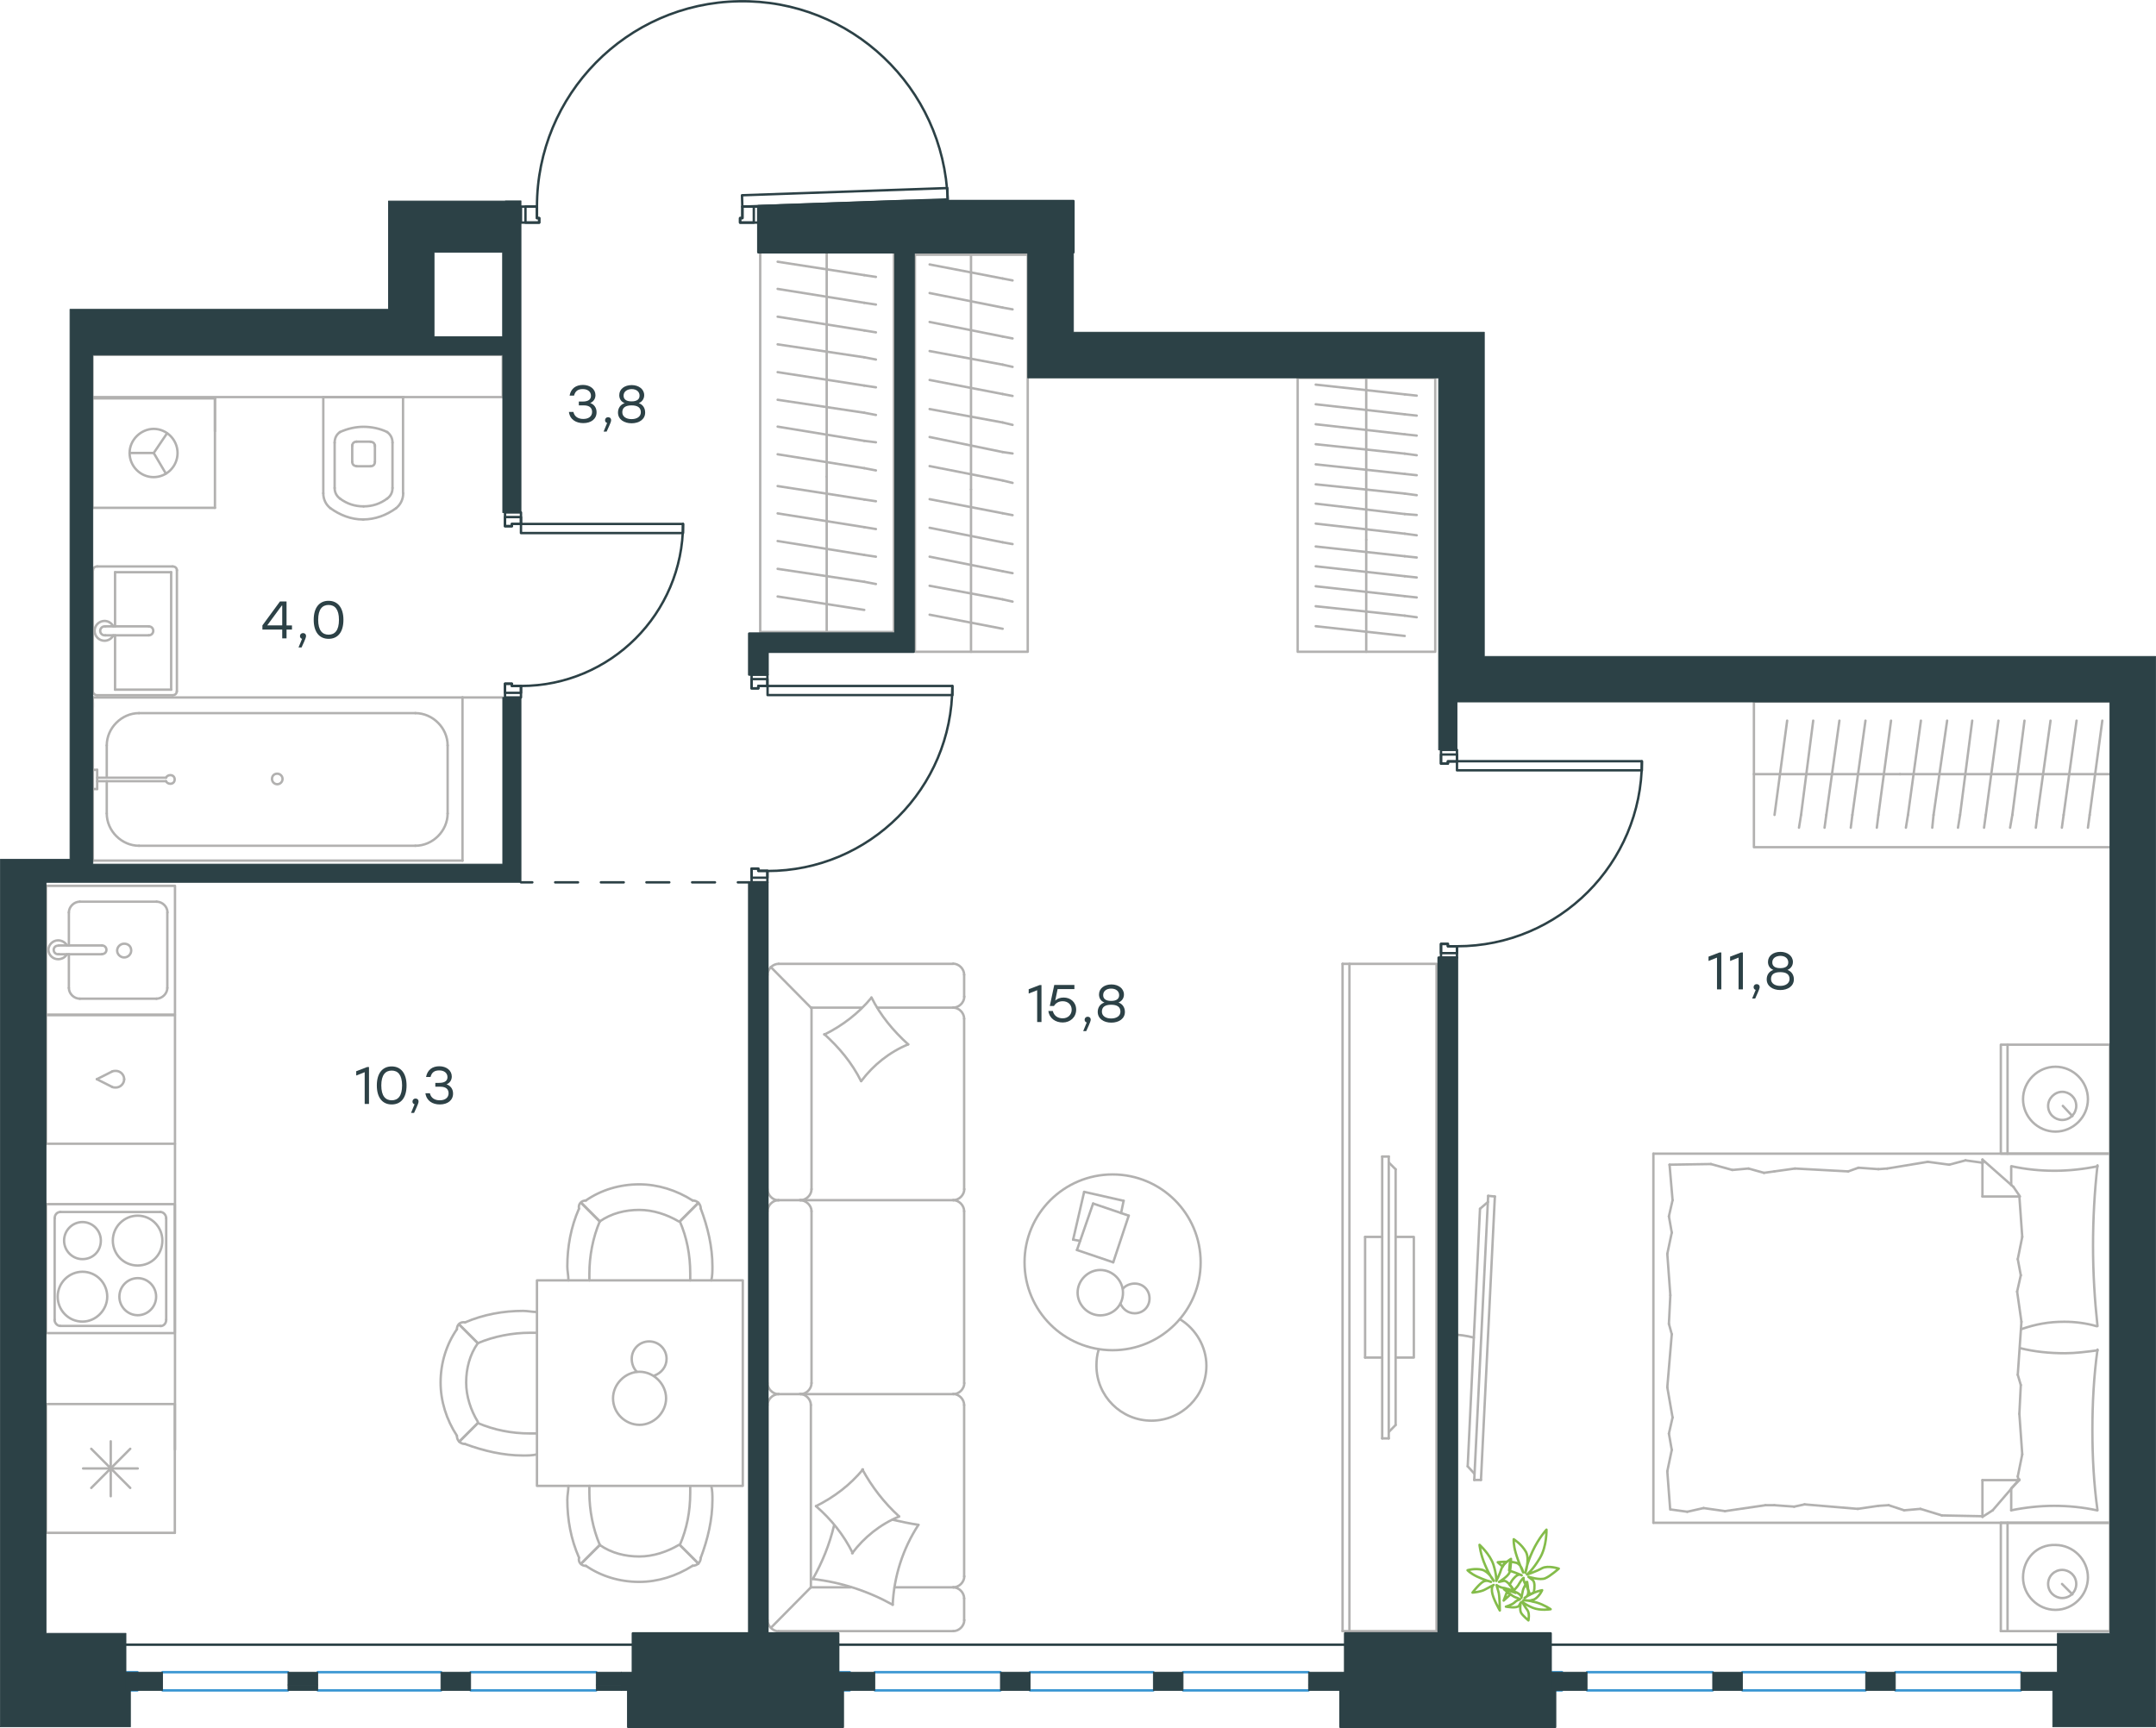 <?xml version="1.0" encoding="utf-8"?>
<!-- Generator: Adobe Illustrator 26.5.0, SVG Export Plug-In . SVG Version: 6.00 Build 0)  -->
<svg version="1.1" id="Слой_1" xmlns="http://www.w3.org/2000/svg" xmlns:xlink="http://www.w3.org/1999/xlink" x="0px" y="0px"
	 viewBox="0 0 1349.1 1081.5" style="enable-background:new 0 0 1349.1 1081.5;" xml:space="preserve">
<style type="text/css">
	.st0{fill:none;stroke:#B2B1B0;stroke-width:1.5;stroke-linecap:round;stroke-linejoin:round;stroke-miterlimit:22.926;}
	.st1{fill:none;stroke:#3996D2;stroke-width:1.5;stroke-linecap:round;stroke-linejoin:round;stroke-miterlimit:10;}
	.st2{fill:#2C4146;}
	
		.st3{fill-rule:evenodd;clip-rule:evenodd;fill:#2C4146;stroke:#2C4146;stroke-width:0.5;stroke-linecap:round;stroke-linejoin:round;stroke-miterlimit:10;}
	.st4{fill:none;stroke:#2C4146;stroke-width:1.5;stroke-linecap:round;stroke-linejoin:round;stroke-miterlimit:10;}
	.st5{fill:none;stroke:#2C4146;stroke-width:1.5;stroke-linecap:round;stroke-linejoin:round;stroke-miterlimit:22.926;}
	.st6{fill:none;stroke:#84BC4A;stroke-width:1.5;stroke-linecap:round;stroke-linejoin:round;stroke-miterlimit:22.926;}
	.st7{fill:#2D4146;}
</style>
<g>
	<g>
		<line class="st0" x1="1320.3" y1="953" x2="1320.3" y2="1020.8"/>
		<line class="st0" x1="1252" y1="1020.8" x2="1252" y2="953"/>
		<line class="st0" x1="1252" y1="953" x2="1320.3" y2="953"/>
		<line class="st0" x1="1320.3" y1="1020.8" x2="1252" y2="1020.8"/>
		<line class="st0" x1="1290.3" y1="991.3" x2="1296.8" y2="997.8"/>
		<line class="st0" x1="1256.2" y1="1020.8" x2="1256.2" y2="953"/>
		<path class="st0" d="M1265.9,987.2c0,11.1,9.2,20.3,20.3,20.3s20.3-9.2,20.3-20.3c0-11.1-9.2-20.3-20.3-20.3
			C1274.6,966.4,1265.9,975.6,1265.9,987.2z"/>
		<path class="st0" d="M1281.6,991.3c0,5.1,4.2,8.8,8.8,8.8c5.1,0,8.8-4.1,8.8-8.8c0-5.1-4.2-8.8-8.8-8.8
			C1285.7,982.5,1281.6,986.2,1281.6,991.3z"/>
		<line class="st0" x1="1320.3" y1="722" x2="1320.3" y2="953"/>
		<line class="st0" x1="1258.5" y1="741.6" x2="1258.5" y2="729.9"/>
		<line class="st0" x1="1263.6" y1="926.3" x2="1240.5" y2="926.3"/>
		<line class="st0" x1="1258.5" y1="931.4" x2="1263.6" y2="926.3"/>
		<line class="st0" x1="1034.6" y1="722" x2="1320.3" y2="722"/>
		<line class="st0" x1="1240.5" y1="949.3" x2="1240.5" y2="926.3"/>
		<line class="st0" x1="1320.3" y1="953" x2="1034.6" y2="953"/>
		<line class="st0" x1="1240.5" y1="725.7" x2="1259.9" y2="742.8"/>
		<line class="st0" x1="1259.9" y1="742.8" x2="1264" y2="748.8"/>
		<line class="st0" x1="1258.5" y1="945.2" x2="1258.5" y2="931.8"/>
		<line class="st0" x1="1263.6" y1="748.8" x2="1240.5" y2="748.8"/>
		<line class="st0" x1="1263.6" y1="925.8" x2="1246.9" y2="945.2"/>
		<line class="st0" x1="1246.9" y1="945.2" x2="1240.5" y2="949.3"/>
		<line class="st0" x1="1240.5" y1="725.7" x2="1240.5" y2="748.8"/>
		<line class="st0" x1="1044.3" y1="828.5" x2="1045.2" y2="810.6"/>
		<line class="st0" x1="1046.6" y1="887.1" x2="1043.3" y2="868.2"/>
		<line class="st0" x1="1046.1" y1="907.4" x2="1044.3" y2="897.2"/>
		<line class="st0" x1="1044.3" y1="897.2" x2="1046.6" y2="887.1"/>
		<line class="st0" x1="1046.1" y1="835" x2="1044.3" y2="828.5"/>
		<line class="st0" x1="1043.3" y1="868.2" x2="1046.1" y2="835"/>
		<line class="st0" x1="1045.1" y1="944.7" x2="1043.3" y2="920.8"/>
		<line class="st0" x1="1043.3" y1="920.8" x2="1046.1" y2="907.4"/>
		<line class="st0" x1="1046.6" y1="751.1" x2="1044.7" y2="728.9"/>
		<line class="st0" x1="1046.1" y1="771.4" x2="1044.3" y2="761.2"/>
		<line class="st0" x1="1044.3" y1="761.2" x2="1046.6" y2="751.1"/>
		<line class="st0" x1="1045.2" y1="810.6" x2="1043.3" y2="784.7"/>
		<line class="st0" x1="1043.3" y1="784.7" x2="1046.1" y2="771.4"/>
		<line class="st0" x1="1034.6" y1="722" x2="1034.6" y2="953"/>
		<path class="st0" d="M1312.5,829.9c-1.8-16.6-2.8-33.2-2.8-50.3c0-16.6,0.9-33.7,2.8-50.3"/>
		<path class="st0" d="M1264.6,831.9c9.2-3.2,17.4-4.7,27.1-4.7c6.9,0,13.8,0.9,20.3,2.8"/>
		<path class="st0" d="M1312.5,729.9c-8.8,1.8-18,2.8-26.8,2.8c-9.2,0-18-0.9-26.8-2.8"/>
		<path class="st0" d="M1312.5,845.1c-6.9,0.9-13.8,1.8-20.3,1.8c-9.7,0-18.9-0.9-28.2-3.2"/>
		<line class="st0" x1="1181.8" y1="942" x2="1175.4" y2="942.4"/>
		<line class="st0" x1="1201.7" y1="944.3" x2="1191.5" y2="945.2"/>
		<line class="st0" x1="1191.5" y1="945.2" x2="1181.8" y2="942"/>
		<line class="st0" x1="1240.5" y1="948.9" x2="1215.1" y2="948.4"/>
		<line class="st0" x1="1215.1" y1="948.4" x2="1201.7" y2="944.3"/>
		<line class="st0" x1="1122.7" y1="942.9" x2="1110.3" y2="942"/>
		<line class="st0" x1="1175.4" y1="942.4" x2="1162.5" y2="944.3"/>
		<line class="st0" x1="1129.2" y1="941.5" x2="1122.7" y2="942.9"/>
		<line class="st0" x1="1162.5" y1="944.3" x2="1129.2" y2="941.5"/>
		<line class="st0" x1="1110.3" y1="942" x2="1104.7" y2="942"/>
		<line class="st0" x1="1066" y1="943.8" x2="1055.8" y2="946.1"/>
		<line class="st0" x1="1055.8" y1="946.1" x2="1045.6" y2="944.7"/>
		<line class="st0" x1="1104.7" y1="942" x2="1079.4" y2="945.7"/>
		<line class="st0" x1="1079.4" y1="945.7" x2="1066" y2="943.8"/>
		<line class="st0" x1="1103.8" y1="734" x2="1110.3" y2="733.1"/>
		<line class="st0" x1="1084" y1="732.2" x2="1094.1" y2="731.3"/>
		<line class="st0" x1="1094.1" y1="731.3" x2="1103.8" y2="734"/>
		<line class="st0" x1="1044.7" y1="728.9" x2="1070.6" y2="728.5"/>
		<line class="st0" x1="1070.6" y1="728.5" x2="1084" y2="732.2"/>
		<line class="st0" x1="1162.9" y1="730.8" x2="1175.4" y2="731.7"/>
		<line class="st0" x1="1110.3" y1="733.1" x2="1123.2" y2="731.3"/>
		<line class="st0" x1="1156.5" y1="733.1" x2="1162.9" y2="730.8"/>
		<line class="st0" x1="1123.2" y1="731.3" x2="1156.5" y2="733.1"/>
		<line class="st0" x1="1175.4" y1="731.7" x2="1180.9" y2="731.3"/>
		<line class="st0" x1="1240" y1="727.6" x2="1240.9" y2="727.6"/>
		<line class="st0" x1="1219.7" y1="728.9" x2="1229.9" y2="726.2"/>
		<line class="st0" x1="1229.9" y1="726.2" x2="1240" y2="727.6"/>
		<line class="st0" x1="1180.9" y1="731.3" x2="1206.3" y2="727.1"/>
		<line class="st0" x1="1206.3" y1="727.1" x2="1219.7" y2="728.9"/>
		<path class="st0" d="M1312.5,945.2c-2.3-16.6-3.2-33.2-3.2-50.3c0-16.6,0.9-33.7,3.2-50.3"/>
		<path class="st0" d="M1258.5,945.2c8.8-1.8,18-2.8,26.8-2.8c9.2,0,18,0.9,26.8,2.8"/>
		<line class="st0" x1="1264.5" y1="866.8" x2="1263.6" y2="884.8"/>
		<line class="st0" x1="1262.2" y1="808.3" x2="1264.9" y2="827.2"/>
		<line class="st0" x1="1262.6" y1="788" x2="1264.5" y2="798.1"/>
		<line class="st0" x1="1264.5" y1="798.1" x2="1262.2" y2="808.3"/>
		<line class="st0" x1="1262.6" y1="860.4" x2="1264.5" y2="866.8"/>
		<line class="st0" x1="1264.9" y1="827.2" x2="1262.6" y2="860.4"/>
		<line class="st0" x1="1263.6" y1="748.8" x2="1265.4" y2="774.1"/>
		<line class="st0" x1="1265.4" y1="774.1" x2="1262.6" y2="788"/>
		<line class="st0" x1="1262.6" y1="924" x2="1263.1" y2="926.3"/>
		<line class="st0" x1="1263.6" y1="884.8" x2="1265.4" y2="910.2"/>
		<line class="st0" x1="1265.4" y1="910.2" x2="1262.6" y2="924"/>
		<line class="st0" x1="1320.3" y1="653.8" x2="1320.3" y2="722"/>
		<line class="st0" x1="1252" y1="722" x2="1252" y2="653.8"/>
		<line class="st0" x1="1252.5" y1="653.8" x2="1320.3" y2="653.8"/>
		<line class="st0" x1="1320.3" y1="722" x2="1252.5" y2="722"/>
		<line class="st0" x1="1290.8" y1="692.1" x2="1296.8" y2="698.5"/>
		<line class="st0" x1="1256.2" y1="722" x2="1256.2" y2="653.8"/>
		<path class="st0" d="M1265.9,687.9c0,11.1,9.2,20.3,20.3,20.3c11.1,0,20.3-9.2,20.3-20.3c0-11.1-9.2-20.3-20.3-20.3
			C1275.1,667.6,1265.9,676.8,1265.9,687.9z"/>
		<path class="st0" d="M1281.6,692.1c0,5.1,4.2,8.8,8.8,8.8c5.1,0,8.8-4.2,8.8-8.8c0-5.1-4.2-8.8-8.8-8.8
			C1285.7,683.3,1281.6,687.4,1281.6,692.1z"/>
	</g>
	<g>
		<path class="st0" d="M922.2,837.1c-4.7-1.2-9.4-1.9-14-1.9"/>
		<line class="st0" x1="931.2" y1="748.4" x2="922.5" y2="926.2"/>
		<line class="st0" x1="926.7" y1="926.2" x2="935.4" y2="748.8"/>
		<line class="st0" x1="935.4" y1="748.8" x2="931.2" y2="748.4"/>
		<line class="st0" x1="918.4" y1="917.7" x2="926.1" y2="756.5"/>
		<line class="st0" x1="922.6" y1="922.3" x2="918.4" y2="917.7"/>
		<line class="st0" x1="926.1" y1="756.5" x2="931.1" y2="752.2"/>
		<line class="st0" x1="926.7" y1="926.2" x2="922.5" y2="926.2"/>
	</g>
</g>
<g>
	<line class="st0" x1="1097.5" y1="484.5" x2="1188.9" y2="484.5"/>
	<line class="st0" x1="1174.4" y1="518" x2="1175.4" y2="510"/>
	<line class="st0" x1="1175.4" y1="510" x2="1183.3" y2="451"/>
	<line class="st0" x1="1158.1" y1="518" x2="1159.1" y2="510"/>
	<line class="st0" x1="1159.1" y1="510" x2="1167.3" y2="451"/>
	<line class="st0" x1="1141.7" y1="518" x2="1142.8" y2="510"/>
	<line class="st0" x1="1142.8" y1="510" x2="1151" y2="451"/>
	<line class="st0" x1="1125.7" y1="518" x2="1127" y2="510"/>
	<line class="st0" x1="1127" y1="510" x2="1134.6" y2="451"/>
	<line class="st0" x1="1110.4" y1="510" x2="1118.3" y2="451"/>
	<rect x="1097.5" y="439.1" class="st0" width="223.5" height="91.1"/>
	<line class="st0" x1="1188.9" y1="484.5" x2="1321" y2="484.5"/>
	<line class="st0" x1="1306.5" y1="518" x2="1307.6" y2="510"/>
	<line class="st0" x1="1307.6" y1="510" x2="1315.5" y2="451"/>
	<line class="st0" x1="1290.2" y1="518" x2="1291.3" y2="510"/>
	<line class="st0" x1="1291.3" y1="510" x2="1299.4" y2="451"/>
	<line class="st0" x1="1273.9" y1="518" x2="1274.9" y2="510"/>
	<line class="st0" x1="1274.9" y1="510" x2="1283.1" y2="451"/>
	<line class="st0" x1="1257.8" y1="518" x2="1259.2" y2="510"/>
	<line class="st0" x1="1259.2" y1="510" x2="1266.8" y2="451"/>
	<line class="st0" x1="1241.5" y1="518" x2="1242.6" y2="510"/>
	<line class="st0" x1="1242.6" y1="510" x2="1250.5" y2="451"/>
	<line class="st0" x1="1225.2" y1="518" x2="1226.5" y2="510"/>
	<line class="st0" x1="1226.5" y1="510" x2="1234.1" y2="451"/>
	<line class="st0" x1="1209.1" y1="518" x2="1209.9" y2="510"/>
	<line class="st0" x1="1209.9" y1="510" x2="1218.4" y2="451"/>
	<line class="st0" x1="1193.9" y1="510" x2="1202" y2="451"/>
	<line class="st0" x1="1192.6" y1="518" x2="1193.9" y2="510"/>
</g>
<g>
	<line class="st0" x1="678.4" y1="745.9" x2="703.1" y2="751.5"/>
	<line class="st0" x1="703.1" y1="751.5" x2="701.5" y2="759.2"/>
	<line class="st0" x1="675.9" y1="776.6" x2="671.5" y2="775.8"/>
	<line class="st0" x1="671.5" y1="775.8" x2="678.4" y2="745.9"/>
	<line class="st0" x1="684" y1="753.2" x2="706.3" y2="760.8"/>
	<line class="st0" x1="706.3" y1="760.8" x2="696.6" y2="790"/>
	<line class="st0" x1="696.6" y1="790" x2="673.9" y2="782.3"/>
	<line class="st0" x1="673.9" y1="782.3" x2="684" y2="753.2"/>
	<ellipse class="st0" cx="696.2" cy="790" rx="55.1" ry="55"/>
	<path class="st0" d="M702.7,809c0-7.7-6.5-14.2-14.2-14.2c-7.7,0-14.2,6.5-14.2,14.2s6.5,14.2,14.2,14.2
		C696.6,823.1,702.7,817.1,702.7,809z"/>
	<path class="st0" d="M702.7,806.5c1.6-2,4.5-3.2,7.3-3.2c5.3,0,9.3,4,9.3,9.3c0,5.3-4,9.3-9.3,9.3c-4,0-7.3-2.4-8.9-6.1"/>
	<path class="st0" d="M738.3,825.6c10.1,6.1,16.6,17.4,16.6,29.1c0,19-15.4,34.4-34.4,34.4c-19,0-34.4-15.4-34.4-34.4
		c0-3.4,0.3-6.7,1.4-10.1"/>
</g>
<g>
	<g>
		<line class="st0" x1="844.4" y1="603.2" x2="844.4" y2="1020.8"/>
		<polyline class="st0" points="840.1,1020.8 898.9,1020.8 898.9,603.2 840.1,603.2 		"/>
		<line class="st0" x1="840.1" y1="603.2" x2="840.1" y2="1020.8"/>
	</g>
	<g>
		<polyline class="st0" points="873.3,849.6 884.7,849.6 884.7,774.1 873.3,774.1 		"/>
		<line class="st0" x1="864.9" y1="774.1" x2="854.2" y2="774.1"/>
		<line class="st0" x1="854.2" y1="774.1" x2="854.2" y2="849.6"/>
		<line class="st0" x1="854.2" y1="849.6" x2="864.9" y2="849.6"/>
		<line class="st0" x1="864.9" y1="723.8" x2="869" y2="723.8"/>
		<line class="st0" x1="873.3" y1="891.8" x2="869" y2="896.2"/>
		<line class="st0" x1="869" y1="727.5" x2="873.3" y2="731.8"/>
		<line class="st0" x1="869" y1="900.2" x2="869" y2="723.8"/>
		<line class="st0" x1="864.9" y1="723.8" x2="864.9" y2="900.2"/>
		<line class="st0" x1="864.9" y1="900.2" x2="869" y2="900.2"/>
		<line class="st0" x1="873.3" y1="731.8" x2="873.3" y2="891.8"/>
	</g>
</g>
<g>
	<line class="st0" x1="487.2" y1="1020.8" x2="596.5" y2="1020.8"/>
	<line class="st0" x1="603.3" y1="865.6" x2="603.3" y2="758"/>
	<line class="st0" x1="603.3" y1="744.3" x2="603.3" y2="637.5"/>
	<line class="st0" x1="480.3" y1="610" x2="480.3" y2="744.3"/>
	<line class="st0" x1="603.3" y1="1014" x2="603.3" y2="1000.3"/>
	<line class="st0" x1="596.5" y1="993.4" x2="559.7" y2="993.4"/>
	<line class="st0" x1="507.4" y1="993.4" x2="507.4" y2="879.3"/>
	<line class="st0" x1="507.4" y1="630.6" x2="539.2" y2="630.6"/>
	<line class="st0" x1="603.3" y1="623.8" x2="603.3" y2="610"/>
	<line class="st0" x1="596.5" y1="603.2" x2="487.2" y2="603.2"/>
	<line class="st0" x1="482.6" y1="1018.5" x2="507.4" y2="993.4"/>
	<line class="st0" x1="507.4" y1="630.6" x2="482.3" y2="605.2"/>
	<line class="st0" x1="500.9" y1="872.5" x2="487.2" y2="872.5"/>
	<line class="st0" x1="596.5" y1="751.1" x2="500.9" y2="751.1"/>
	<line class="st0" x1="596.5" y1="872.5" x2="500.9" y2="872.5"/>
	<line class="st0" x1="500.9" y1="751.1" x2="487.2" y2="751.1"/>
	<line class="st0" x1="603.3" y1="986.6" x2="603.3" y2="879.3"/>
	<line class="st0" x1="480.3" y1="879.3" x2="480.3" y2="1014"/>
	<line class="st0" x1="507.8" y1="865.6" x2="507.8" y2="758"/>
	<line class="st0" x1="480.3" y1="758" x2="480.3" y2="865.6"/>
	<line class="st0" x1="507.8" y1="744.3" x2="507.8" y2="630.6"/>
	<line class="st0" x1="548.9" y1="630.6" x2="596.5" y2="630.6"/>
	<line class="st0" x1="532.4" y1="993.4" x2="507.4" y2="993.4"/>
	<path class="st0" d="M480.3,1014c0,3.6,3.2,6.9,6.9,6.9"/>
	<path class="st0" d="M487.2,603.2c-3.6,0-6.9,3.2-6.9,6.9"/>
	<path class="st0" d="M603.3,637.5c0-3.6-3.2-6.9-6.9-6.9"/>
	<path class="st0" d="M596.5,1020.8c3.6,0,6.9-3.2,6.9-6.9"/>
	<path class="st0" d="M603.3,1000.3c0-3.6-3.2-6.9-6.9-6.9"/>
	<path class="st0" d="M596.5,993.4c3.6,0,6.9-3.2,6.9-6.9"/>
	<path class="st0" d="M603.3,758c0-3.6-3.2-6.9-6.9-6.9"/>
	<path class="st0" d="M596.5,872.5c3.6,0,6.9-3.2,6.9-6.9"/>
	<path class="st0" d="M603.3,879.3c0-3.6-3.2-6.9-6.9-6.9"/>
	<path class="st0" d="M596.5,630.6c3.6,0,6.9-3.2,6.9-6.9"/>
	<path class="st0" d="M603.3,610c0-3.6-3.2-6.9-6.9-6.9"/>
	<path class="st0" d="M507.4,879.3c0-3.6-3.2-6.9-6.9-6.9"/>
	<path class="st0" d="M487.2,872.5c-3.6,0-6.9,3.2-6.9,6.9"/>
	<path class="st0" d="M500.9,872.5c3.6,0,6.9-3.2,6.9-6.9"/>
	<path class="st0" d="M480.3,865.6c0,3.6,3.2,6.9,6.9,6.9"/>
	<path class="st0" d="M507.8,758c0-3.6-3.4-6.9-7.3-6.9"/>
	<path class="st0" d="M487.2,751.1c-3.6,0-6.9,3.2-6.9,6.9"/>
	<path class="st0" d="M500.9,751.1c3.6,0,6.9-3.2,6.9-6.9"/>
	<path class="st0" d="M480.3,744.3c0,3.6,3.2,6.9,6.9,6.9"/>
	<path class="st0" d="M545.3,624.2c5.6,11.3,13.7,21,23,29.4"/>
	<path class="st0" d="M568.3,653.6c-11.7,4.8-21.8,12.9-29.4,23"/>
	<path class="st0" d="M538.8,676.6c-5.6-11.3-13.7-21-23-29.4"/>
	<path class="st0" d="M515.8,647.5c11.3-5.6,21.4-13.3,29.4-23"/>
	<path class="st0" d="M539.6,919.6c6,10.9,13.7,21,23,29.4"/>
	<path class="st0" d="M562.6,949.1c-11.7,4.8-21.8,12.9-29.4,23"/>
	<path class="st0" d="M533.6,972c-5.6-11.3-13.3-21-23-29.4"/>
	<path class="st0" d="M510.6,942.6c11.3-5.6,21.4-13.3,29.4-23"/>
	<path class="st0" d="M558.6,951.1c5.2,1.2,10.9,2.4,16.1,3.2"/>
	<path class="st0" d="M574.7,954.3c-9.7,14.9-15.3,32.2-16.1,50"/>
	<path class="st0" d="M558.6,1004.3c-15.3-8.5-32.3-14.1-50-16.1"/>
	<path class="st0" d="M508.6,988.2c6-10.5,10.5-21.8,13.3-33.5"/>
	<path class="st0" d="M596.5,751.1c3.6,0,6.9-3.2,6.9-6.9"/>
</g>
<g>
	<line class="st0" x1="109.4" y1="878.7" x2="109.4" y2="959.3"/>
	<line class="st0" x1="69.3" y1="902" x2="69.3" y2="936.4"/>
	<line class="st0" x1="57.1" y1="931.2" x2="81.5" y2="906.7"/>
	<line class="st0" x1="57.1" y1="906.7" x2="81.5" y2="931.2"/>
	<line class="st0" x1="52" y1="919" x2="86.2" y2="919"/>
	<line class="st0" x1="109.4" y1="959.3" x2="28.8" y2="959.3"/>
	<line class="st0" x1="28.8" y1="878.7" x2="28.8" y2="959.3"/>
	<line class="st0" x1="109.4" y1="878.7" x2="28.8" y2="878.7"/>
</g>
<g>
	<rect x="28.8" y="554.4" class="st0" width="80.7" height="80.6"/>
	<line class="st0" x1="63.8" y1="591.7" x2="36.8" y2="591.7"/>
	<line class="st0" x1="43.1" y1="597.2" x2="43.1" y2="618.3"/>
	<line class="st0" x1="104.7" y1="618.3" x2="104.7" y2="571"/>
	<line class="st0" x1="43.1" y1="571" x2="43.1" y2="591.7"/>
	<line class="st0" x1="98" y1="564.3" x2="49.9" y2="564.3"/>
	<line class="st0" x1="36.8" y1="597.2" x2="63.8" y2="597.2"/>
	<line class="st0" x1="49.9" y1="625" x2="98" y2="625"/>
	<path class="st0" d="M63.8,591.7L63.8,591.7c1.6,0,2.8,1.2,2.8,2.7c0,1.6-1.2,2.7-2.8,2.7"/>
	<path class="st0" d="M49.9,625c-3.6,0-6.8-3.1-6.8-6.7"/>
	<path class="st0" d="M41.9,597.2c-1.2,2-3.2,3.1-5.6,3.1c-3.2,0-6-2.7-6-5.9c0-3.1,2.8-5.9,6-5.9c2.4,0,4.4,1.2,5.6,3.1"/>
	<path class="st0" d="M98,564.3c3.6,0,6.8,3.1,6.8,6.7"/>
	<path class="st0" d="M43.1,571c0-3.5,3.2-6.7,6.8-6.7"/>
	<path class="st0" d="M104.7,618.3c0,3.5-3.2,6.7-6.8,6.7"/>
	<path class="st0" d="M36.8,597.2h-0.4c-1.6,0-2.8-1.2-2.8-2.7c0-1.6,1.2-2.7,2.8-2.7h0.4"/>
	<path class="st0" d="M77.7,590.6c-2.4,0-4.4,2-4.4,4.3c0,2.3,2,4.3,4.4,4.3c2.4,0,4.4-2,4.4-4.3C82.1,592.1,80.1,590.6,77.7,590.6z
		"/>
</g>
<g>
	<path class="st0" d="M63.1,776.4c0-6.4-5.2-11.6-11.5-11.6c-6.3,0-11.5,5.2-11.5,11.6c0,6.4,5.2,11.6,11.5,11.6
		C58,788,63.1,783.2,63.1,776.4z"/>
	<path class="st0" d="M67.1,811.5c0-8.4-6.7-15.6-15.5-15.6c-8.3,0-15.5,6.8-15.5,15.6c0,8.4,6.7,15.6,15.5,15.6
		C60,827.1,67.1,819.9,67.1,811.5z"/>
	<path class="st0" d="M97.7,811.5c0-6.4-5.2-11.6-11.5-11.6c-6.3,0-11.5,5.2-11.5,11.6c0,6.4,5.2,11.6,11.5,11.6
		C92.5,823.1,97.7,817.9,97.7,811.5z"/>
	<path class="st0" d="M101.6,776.4c0-8.4-6.7-15.6-15.5-15.6c-8.3,0-15.5,6.8-15.5,15.6c0,8.4,6.7,15.6,15.5,15.6
		S101.6,785.2,101.6,776.4z"/>
	<line class="st0" x1="34.2" y1="825.9" x2="34.2" y2="762.5"/>
	<line class="st0" x1="100.4" y1="829.8" x2="37.7" y2="829.8"/>
	<line class="st0" x1="104" y1="762.5" x2="104" y2="825.9"/>
	<line class="st0" x1="37.7" y1="758.5" x2="100.4" y2="758.5"/>
	<path class="st0" d="M104,825.9L104,825.9c0,2.4-1.6,4-3.6,4"/>
	<path class="st0" d="M34.2,762.5L34.2,762.5c0-2.4,1.6-4,3.6-4"/>
	<path class="st0" d="M37.7,829.8L37.7,829.8c-2,0-3.6-2-3.6-4"/>
	<path class="st0" d="M100.4,758.5L100.4,758.5c2,0,3.6,2,3.6,4"/>
	<rect x="28.8" y="753.6" class="st0" width="80.6" height="80.7"/>
</g>
<g>
	<rect x="28.8" y="635.3" class="st0" width="80.7" height="80.5"/>
	<line class="st0" x1="60.6" y1="675.4" x2="70.1" y2="680.2"/>
	<line class="st0" x1="70.1" y1="670.6" x2="60.6" y2="675.4"/>
	<path class="st0" d="M70.1,670.6c0.8-0.4,1.6-0.4,2.4-0.4c2.8,0,5.2,2.4,5.2,5.2"/>
	<path class="st0" d="M70.1,680.2c0.8,0.4,1.6,0.4,2.4,0.4c2.8,0,5.2-2.4,5.2-5.2"/>
</g>
<line class="st0" x1="109.5" y1="715.9" x2="109.5" y2="907.2"/>
<g>
	<rect x="336" y="801.3" class="st0" width="128.8" height="128.6"/>
	<path class="st0" d="M375.3,764.4c7.3-5.1,16-7.2,24.7-7.2c8.7,0,17.4,2.9,24.7,7.2"/>
	<path class="st0" d="M355.7,801.3c0-2.9-0.7-5.8-0.7-8.7c0-12.3,2.2-24.6,7.3-36.2"/>
	<path class="st0" d="M438.5,756.4c4.4,11.6,7.3,23.9,7.3,36.2c0,2.9,0,5.8-0.7,8.7"/>
	<path class="st0" d="M368.8,801.3c0-1.4,0-2.9,0-4.3c0-10.9,2.2-22.5,6.5-32.6"/>
	<path class="st0" d="M425.4,764.4c4.4,10.1,6.5,21,6.5,32.6c0,1.4,0,2.9,0,4.3"/>
	<path class="st0" d="M366.6,751.3c9.4-6.5,21-10.1,33.4-10.1c11.6,0,23.2,3.6,33.4,10.1"/>
	<line class="st0" x1="375.3" y1="764.4" x2="363.7" y2="752.8"/>
	<line class="st0" x1="425.4" y1="764.4" x2="437" y2="752.8"/>
	<line class="st0" x1="375.3" y1="764.4" x2="363.7" y2="752.8"/>
	<line class="st0" x1="425.4" y1="764.4" x2="437" y2="752.8"/>
	<path class="st0" d="M433.4,751.3c2.9,0,5.1,2.2,5.1,5.1"/>
	<path class="st0" d="M362.3,756.4c-0.6-2.9,1.5-5.1,4.4-5.1"/>
	<path class="st0" d="M375.3,966.9c7.3,5.1,16,7.2,24.7,7.2c8.7,0,17.4-2.9,24.7-7.2"/>
	<path class="st0" d="M355.7,929.9c0,2.9-0.7,5.8-0.7,8.7c0,12.3,2.2,24.6,7.3,36.2"/>
	<path class="st0" d="M438.5,974.9c4.4-11.6,7.3-23.9,7.3-36.2c0-2.9,0-5.8-0.7-8.7"/>
	<path class="st0" d="M368.8,929.9c0,1.4,0,2.9,0,4.3c0,10.9,2.2,22.5,6.5,32.6"/>
	<path class="st0" d="M425.4,966.9c4.4-10.1,6.5-21,6.5-32.6c0-1.4,0-2.9,0-4.3"/>
	<path class="st0" d="M366.6,979.9c9.4,6.5,21,10.1,33.4,10.1c11.6,0,23.2-3.6,33.4-10.1"/>
	<line class="st0" x1="375.3" y1="966.9" x2="363.7" y2="978.5"/>
	<line class="st0" x1="425.4" y1="966.9" x2="437" y2="978.5"/>
	<line class="st0" x1="375.3" y1="966.9" x2="363.7" y2="978.5"/>
	<line class="st0" x1="425.4" y1="966.9" x2="437" y2="978.5"/>
	<path class="st0" d="M433.4,979.9c2.9,0,5.1-2.2,5.1-5.1"/>
	<path class="st0" d="M362.3,974.9c-0.6,2.9,1.5,5.1,4.4,5.1"/>
	<path class="st0" d="M299,840.6c-5.1,7.2-7.3,15.9-7.3,24.6c0,8.7,2.9,17.4,7.3,24.6"/>
	<path class="st0" d="M336,821.1c-2.9,0-5.8-0.7-8.7-0.7c-12.3,0-24.7,2.2-36.3,7.2"/>
	<path class="st0" d="M291,903.7c11.6,4.3,23.9,7.2,36.3,7.2c2.9,0,5.8,0,8.7-0.7"/>
	<path class="st0" d="M336,834.1c-1.5,0-2.9,0-4.4,0c-10.9,0-22.5,2.2-32.6,6.5"/>
	<path class="st0" d="M299,890.6c10.2,4.3,21,6.5,32.6,6.5c1.5,0,2.9,0,4.4,0"/>
	<path class="st0" d="M285.9,831.9c-6.5,9.4-10.2,21-10.2,33.3c0,11.6,3.6,23.2,10.2,33.3"/>
	<line class="st0" x1="299" y1="840.6" x2="287.4" y2="829"/>
	<line class="st0" x1="299" y1="890.6" x2="287.4" y2="902.2"/>
	<line class="st0" x1="299" y1="840.6" x2="287.4" y2="829"/>
	<line class="st0" x1="299" y1="890.6" x2="287.4" y2="902.2"/>
	<path class="st0" d="M285.9,898.6c0,2.9,2.2,5.1,5.1,5.1"/>
	<path class="st0" d="M291,827.6c-2.9-0.6-5.1,1.4-5.1,4.3"/>
	<path class="st0" d="M400.2,891.7c8.9,0,16.6-7.7,16.6-16.6c0-8.9-7.7-16.6-16.6-16.6c-8.9,0-16.6,7.7-16.6,16.6
		C383.6,884.4,391.3,891.7,400.2,891.7z"/>
	<path class="st0" d="M398.5,858.5c-2-2-3.2-4.9-3.2-8.1c0-6.1,4.9-10.9,10.9-10.9c6.1,0,10.9,4.9,10.9,10.9c0,4.9-3.2,8.9-7.7,10.5
		"/>
</g>
<g>
	<line class="st0" x1="252.7" y1="248.6" x2="202.3" y2="248.6"/>
	<g>
		<line class="st0" x1="252.2" y1="308.7" x2="252.2" y2="248.6"/>
		<line class="st0" x1="209.4" y1="277" x2="209.4" y2="305.4"/>
		<line class="st0" x1="245.6" y1="305.4" x2="245.6" y2="277"/>
		<line class="st0" x1="220.4" y1="278.6" x2="220.4" y2="289"/>
		<line class="st0" x1="234.6" y1="289" x2="234.6" y2="278.6"/>
		<line class="st0" x1="231.9" y1="276.4" x2="223.1" y2="276.4"/>
		<line class="st0" x1="202.3" y1="248.6" x2="202.3" y2="308.7"/>
		<line class="st0" x1="223.1" y1="291.8" x2="231.9" y2="291.8"/>
		<path class="st0" d="M206.7,318c6,4.4,13.1,7.1,20.3,7.1c0,0,0,0,0.5,0"/>
		<path class="st0" d="M223.1,276.4c-1.6,0-2.7,1.1-2.7,2.7"/>
		<path class="st0" d="M212.7,270.4c-2.2,1.6-3.3,3.8-3.3,6.6"/>
		<path class="st0" d="M220.4,289c0,1.6,1.1,2.7,2.7,2.7"/>
		<path class="st0" d="M212.7,312c4.4,3.3,9.3,4.9,14.8,4.9"/>
		<path class="st0" d="M231.9,291.8c1.6,0,2.7-1.1,2.7-2.7"/>
		<path class="st0" d="M234.6,279.2c0-1.6-1.1-2.7-2.7-2.7"/>
		<path class="st0" d="M245.6,277c0-2.7-1.1-4.9-3.3-6.6"/>
		<path class="st0" d="M242.3,270.4c-4.4-2.2-9.9-3.3-14.8-3.3c-4.9,0-9.9,1.1-14.8,3.3"/>
		<path class="st0" d="M242.3,312c2.2-1.6,3.3-3.8,3.3-6.6"/>
		<path class="st0" d="M227.1,325.1L227.1,325.1c7.7,0,14.8-2.7,20.8-7.1"/>
		<path class="st0" d="M202.3,308.7c0,3.8,1.6,7.1,4.4,9.3"/>
		<path class="st0" d="M247.9,318c2.7-2.2,4.4-5.5,4.4-9.3"/>
		<path class="st0" d="M227.5,316.9L227.5,316.9c5.5,0,10.4-1.6,14.8-4.9"/>
		<path class="st0" d="M209.4,305.4c0,2.7,1.1,4.9,3.3,6.6"/>
	</g>
	<rect x="57.8" y="222.1" class="st0" width="256.8" height="26.4"/>
</g>
<g>
	<line class="st0" x1="107.1" y1="431.6" x2="72" y2="431.6"/>
	<line class="st0" x1="72" y1="431.6" x2="72" y2="397.6"/>
	<line class="st0" x1="72" y1="392" x2="72" y2="358.1"/>
	<line class="st0" x1="107.1" y1="358.1" x2="107.1" y2="431.6"/>
	<line class="st0" x1="72" y1="358.1" x2="107.1" y2="358.1"/>
	<line class="st0" x1="58.1" y1="356.9" x2="58.1" y2="432.7"/>
	<line class="st0" x1="107.9" y1="354.5" x2="60.9" y2="354.5"/>
	<line class="st0" x1="110.7" y1="432.7" x2="110.7" y2="356.9"/>
	<line class="st0" x1="60.9" y1="435.1" x2="107.9" y2="435.1"/>
	<path class="st0" d="M107.9,435.1c1.6,0,2.7-1,2.7-2.4"/>
	<path class="st0" d="M110.7,356.9c0-1.4-1.1-2.4-2.7-2.4"/>
	<path class="st0" d="M60.9,354.5c-1.6,0-2.7,1-2.7,2.4"/>
	<path class="st0" d="M58.1,432.7c0,1,1.1,2.4,2.7,2.4"/>
	<line class="st0" x1="93.1" y1="392" x2="65.9" y2="392"/>
	<line class="st0" x1="65.9" y1="397.6" x2="93.1" y2="397.6"/>
	<path class="st0" d="M93.1,392L93.1,392c1.6,0,2.8,1.2,2.8,2.8c0,1.5-1.2,2.8-2.8,2.8h0"/>
	<path class="st0" d="M70.9,397.6c-1,2.1-3.2,3.4-5.5,3.4c-3.4,0-6.2-2.8-6.2-6.2c0-3.4,2.8-6.2,6.2-6.2c2.3,0,4.4,1.3,5.5,3.4"/>
	<path class="st0" d="M65.9,397.6c-0.1,0-0.3,0-0.4,0c-1.6,0-2.8-1.3-2.8-2.8c0-1.6,1.3-2.8,2.8-2.8c0.1,0,0.3,0,0.4,0"/>
</g>
<g>
	<line class="st0" x1="66.8" y1="485.9" x2="66.8" y2="466.5"/>
	<line class="st0" x1="66.8" y1="509.1" x2="66.8" y2="488.9"/>
	<line class="st0" x1="87" y1="446.3" x2="259.9" y2="446.3"/>
	<line class="st0" x1="280.1" y1="466.5" x2="280.1" y2="509.1"/>
	<line class="st0" x1="289.4" y1="538.6" x2="58.1" y2="538.6"/>
	<line class="st0" x1="289.4" y1="436.5" x2="289.4" y2="538.6"/>
	<line class="st0" x1="259.9" y1="529.3" x2="87" y2="529.3"/>
	<line class="st0" x1="58.1" y1="436.5" x2="289.4" y2="436.5"/>
	<line class="st0" x1="58.1" y1="538.6" x2="58.1" y2="436.5"/>
	<path class="st0" d="M280.1,466.5c0-10.9-9.3-20.2-20.2-20.2"/>
	<path class="st0" d="M66.8,509.1c0,10.9,9.3,20.2,20.2,20.2"/>
	<path class="st0" d="M259.9,529.3c10.9,0,20.2-9.3,20.2-20.2"/>
	<path class="st0" d="M87,446.3c-10.9,0-20.2,9.3-20.2,20.2"/>
	<line class="st0" x1="58.1" y1="442.5" x2="58.1" y2="439.8"/>
	<line class="st0" x1="60.8" y1="486.7" x2="103.9" y2="486.7"/>
	<line class="st0" x1="103.9" y1="488.9" x2="60.8" y2="488.9"/>
	<line class="st0" x1="58.1" y1="493.8" x2="58.1" y2="481.8"/>
	<line class="st0" x1="58.1" y1="481.8" x2="60.8" y2="481.8"/>
	<line class="st0" x1="60.8" y1="481.8" x2="60.8" y2="493.8"/>
	<line class="st0" x1="60.8" y1="493.8" x2="58.1" y2="493.8"/>
	<path class="st0" d="M103.9,488.9c0.5,1.1,1.6,1.6,2.7,1.6c1.6,0,2.7-1.1,2.7-2.7c0-1.6-1.1-2.7-2.7-2.7c-1.1,0-2.2,0.5-2.7,1.6"/>
	<path class="st0" d="M170.2,487.5c0,1.8,1.5,3.3,3.3,3.3c1.8,0,3.3-1.5,3.3-3.3c0-1.8-1.5-3.3-3.3-3.3
		C171.4,484.2,170.2,485.7,170.2,487.5z"/>
</g>
<g>
	<line class="st0" x1="57.8" y1="249.3" x2="57.8" y2="317.8"/>
	<g>
		<line class="st0" x1="134.5" y1="317.8" x2="57.8" y2="317.8"/>
		<line class="st0" x1="134.5" y1="269.9" x2="134.5" y2="249.3"/>
		<line class="st0" x1="134.5" y1="317.8" x2="134.5" y2="249.3"/>
		<line class="st0" x1="96.2" y1="283.5" x2="104.5" y2="271.2"/>
		<line class="st0" x1="96.2" y1="283.5" x2="81.1" y2="283.5"/>
		<line class="st0" x1="96.2" y1="283.5" x2="103.8" y2="296.4"/>
		<path class="st0" d="M81.1,283.5c0,8.3,6.8,15.1,15,15.1c8.3,0,15-6.8,15-15.1c0-8.3-6.8-15.1-15-15.1
			C88.2,268.5,81.1,275.2,81.1,283.5z"/>
		<line class="st0" x1="134.5" y1="249.3" x2="57.8" y2="249.3"/>
	</g>
</g>
<line class="st0" x1="289.4" y1="436.5" x2="314.5" y2="436.5"/>
<g>
	<line class="st0" x1="517.3" y1="395.5" x2="517.3" y2="298.3"/>
	<line class="st0" x1="548.1" y1="313.7" x2="540.8" y2="312.6"/>
	<line class="st0" x1="540.8" y1="312.6" x2="486.6" y2="304.2"/>
	<line class="st0" x1="548.1" y1="331.1" x2="540.8" y2="329.9"/>
	<line class="st0" x1="540.8" y1="329.9" x2="486.6" y2="321.3"/>
	<line class="st0" x1="548.1" y1="348.4" x2="540.8" y2="347.3"/>
	<line class="st0" x1="540.8" y1="347.3" x2="486.6" y2="338.6"/>
	<line class="st0" x1="548.1" y1="365.5" x2="540.8" y2="364.1"/>
	<line class="st0" x1="540.8" y1="364.1" x2="486.6" y2="356"/>
	<line class="st0" x1="540.8" y1="381.7" x2="486.6" y2="373.3"/>
	<rect x="475.7" y="157.9" class="st0" width="83.7" height="237.6"/>
	<line class="st0" x1="517.3" y1="298.3" x2="517.3" y2="157.9"/>
	<line class="st0" x1="548.1" y1="173.3" x2="540.8" y2="172.2"/>
	<line class="st0" x1="540.8" y1="172.2" x2="486.6" y2="163.8"/>
	<line class="st0" x1="548.1" y1="190.6" x2="540.8" y2="189.5"/>
	<line class="st0" x1="540.8" y1="189.5" x2="486.6" y2="180.8"/>
	<line class="st0" x1="548.1" y1="208" x2="540.8" y2="206.8"/>
	<line class="st0" x1="540.8" y1="206.8" x2="486.6" y2="198.2"/>
	<line class="st0" x1="548.1" y1="225" x2="540.8" y2="223.6"/>
	<line class="st0" x1="540.8" y1="223.6" x2="486.6" y2="215.5"/>
	<line class="st0" x1="548.1" y1="242.4" x2="540.8" y2="241.3"/>
	<line class="st0" x1="540.8" y1="241.3" x2="486.6" y2="232.9"/>
	<line class="st0" x1="548.1" y1="259.7" x2="540.8" y2="258.3"/>
	<line class="st0" x1="540.8" y1="258.3" x2="486.6" y2="250.2"/>
	<line class="st0" x1="548.1" y1="276.8" x2="540.8" y2="275.9"/>
	<line class="st0" x1="540.8" y1="275.9" x2="486.6" y2="267"/>
	<line class="st0" x1="540.8" y1="293" x2="486.6" y2="284.3"/>
	<line class="st0" x1="548.1" y1="294.4" x2="540.8" y2="293"/>
</g>
<g>
	<line class="st0" x1="607.6" y1="407.9" x2="607.6" y2="306.3"/>
	<line class="st0" x1="633.6" y1="322.4" x2="627.4" y2="321.2"/>
	<line class="st0" x1="627.4" y1="321.2" x2="581.7" y2="312.4"/>
	<line class="st0" x1="633.6" y1="340.5" x2="627.4" y2="339.4"/>
	<line class="st0" x1="627.4" y1="339.4" x2="581.7" y2="330.3"/>
	<line class="st0" x1="633.6" y1="358.7" x2="627.4" y2="357.5"/>
	<line class="st0" x1="627.4" y1="357.5" x2="581.7" y2="348.4"/>
	<line class="st0" x1="633.6" y1="376.5" x2="627.4" y2="375.1"/>
	<line class="st0" x1="627.4" y1="375.1" x2="581.7" y2="366.6"/>
	<line class="st0" x1="627.4" y1="393.5" x2="581.7" y2="384.7"/>
	<rect x="572.5" y="159.4" class="st0" width="70.6" height="248.5"/>
	<line class="st0" x1="607.6" y1="306.3" x2="607.6" y2="159.4"/>
	<line class="st0" x1="633.6" y1="175.5" x2="627.4" y2="174.3"/>
	<line class="st0" x1="627.4" y1="174.3" x2="581.7" y2="165.5"/>
	<line class="st0" x1="633.6" y1="193.6" x2="627.4" y2="192.5"/>
	<line class="st0" x1="627.4" y1="192.5" x2="581.7" y2="183.4"/>
	<line class="st0" x1="633.6" y1="211.8" x2="627.4" y2="210.6"/>
	<line class="st0" x1="627.4" y1="210.6" x2="581.7" y2="201.5"/>
	<line class="st0" x1="633.6" y1="229.6" x2="627.4" y2="228.2"/>
	<line class="st0" x1="627.4" y1="228.2" x2="581.7" y2="219.7"/>
	<line class="st0" x1="633.6" y1="247.8" x2="627.4" y2="246.6"/>
	<line class="st0" x1="627.4" y1="246.6" x2="581.7" y2="237.8"/>
	<line class="st0" x1="633.6" y1="265.9" x2="627.4" y2="264.4"/>
	<line class="st0" x1="627.4" y1="264.4" x2="581.7" y2="256"/>
	<line class="st0" x1="633.6" y1="283.8" x2="627.4" y2="282.9"/>
	<line class="st0" x1="627.4" y1="282.9" x2="581.7" y2="273.5"/>
	<line class="st0" x1="627.4" y1="300.7" x2="581.7" y2="291.7"/>
	<line class="st0" x1="633.6" y1="302.2" x2="627.4" y2="300.7"/>
</g>
<g>
	<line class="st0" x1="854.9" y1="407.9" x2="854.9" y2="337.8"/>
	<line class="st0" x1="886.5" y1="348.9" x2="879" y2="348.1"/>
	<line class="st0" x1="879" y1="348.1" x2="823.3" y2="342"/>
	<line class="st0" x1="886.5" y1="361.4" x2="879" y2="360.6"/>
	<line class="st0" x1="879" y1="360.6" x2="823.3" y2="354.4"/>
	<line class="st0" x1="886.5" y1="373.9" x2="879" y2="373.1"/>
	<line class="st0" x1="879" y1="373.1" x2="823.3" y2="366.9"/>
	<line class="st0" x1="886.5" y1="386.3" x2="879" y2="385.3"/>
	<line class="st0" x1="879" y1="385.3" x2="823.3" y2="379.4"/>
	<line class="st0" x1="879" y1="398" x2="823.3" y2="391.9"/>
	<rect x="812" y="236.5" class="st0" width="86.1" height="171.4"/>
	<line class="st0" x1="854.9" y1="337.8" x2="854.9" y2="236.5"/>
	<line class="st0" x1="886.5" y1="247.6" x2="879" y2="246.8"/>
	<line class="st0" x1="879" y1="246.8" x2="823.3" y2="240.7"/>
	<line class="st0" x1="886.5" y1="260.1" x2="879" y2="259.3"/>
	<line class="st0" x1="879" y1="259.3" x2="823.3" y2="253"/>
	<line class="st0" x1="886.5" y1="272.6" x2="879" y2="271.8"/>
	<line class="st0" x1="879" y1="271.8" x2="823.3" y2="265.5"/>
	<line class="st0" x1="886.5" y1="284.9" x2="879" y2="283.9"/>
	<line class="st0" x1="879" y1="283.9" x2="823.3" y2="278"/>
	<line class="st0" x1="886.5" y1="297.4" x2="879" y2="296.6"/>
	<line class="st0" x1="879" y1="296.6" x2="823.3" y2="290.6"/>
	<line class="st0" x1="886.5" y1="309.9" x2="879" y2="308.9"/>
	<line class="st0" x1="879" y1="308.9" x2="823.3" y2="303.1"/>
	<line class="st0" x1="886.5" y1="322.3" x2="879" y2="321.7"/>
	<line class="st0" x1="879" y1="321.7" x2="823.3" y2="315.2"/>
	<line class="st0" x1="879" y1="334" x2="823.3" y2="327.7"/>
	<line class="st0" x1="886.5" y1="335" x2="879" y2="334"/>
</g>
<path class="st1" d="M86,1046.5h-7.2l7.2,11.4V1046.5z M86,1057.9l-7.2-11.4v11.4H86z"/>
<line class="st1" x1="101.7" y1="1046.5" x2="180.2" y2="1046.5"/>
<line class="st1" x1="198.8" y1="1046.5" x2="276" y2="1046.5"/>
<line class="st1" x1="294.5" y1="1046.5" x2="373.1" y2="1046.5"/>
<line class="st1" x1="373.1" y1="1057.9" x2="294.5" y2="1057.9"/>
<line class="st1" x1="276" y1="1057.9" x2="198.8" y2="1057.9"/>
<line class="st1" x1="180.2" y1="1057.9" x2="101.7" y2="1057.9"/>
<path class="st1" d="M531.7,1046.5h-7.2l7.2,11.4V1046.5z M531.7,1057.9l-7.2-11.4v11.4H531.7z"/>
<line class="st1" x1="547.4" y1="1046.5" x2="626" y2="1046.5"/>
<line class="st1" x1="644.5" y1="1046.5" x2="721.7" y2="1046.5"/>
<line class="st1" x1="740.3" y1="1046.5" x2="818.8" y2="1046.5"/>
<line class="st1" x1="818.8" y1="1057.9" x2="740.3" y2="1057.9"/>
<line class="st1" x1="721.7" y1="1057.9" x2="644.5" y2="1057.9"/>
<line class="st1" x1="626" y1="1057.9" x2="547.4" y2="1057.9"/>
<path class="st1" d="M977.4,1046.5h-7.1l7.1,11.4V1046.5z M977.4,1057.9l-7.1-11.4v11.4H977.4z"/>
<line class="st1" x1="993.1" y1="1046.5" x2="1071.7" y2="1046.5"/>
<line class="st1" x1="1090.3" y1="1046.5" x2="1167.4" y2="1046.5"/>
<line class="st1" x1="1186" y1="1046.5" x2="1264.5" y2="1046.5"/>
<line class="st1" x1="1264.5" y1="1057.9" x2="1186" y2="1057.9"/>
<line class="st1" x1="1167.4" y1="1057.9" x2="1090.3" y2="1057.9"/>
<line class="st1" x1="1071.7" y1="1057.9" x2="993.1" y2="1057.9"/>
<g>
	<path class="st2" d="M373.3,258c0,4.2-3.4,6.8-8.3,6.8c-4.5,0-8.4-2.2-9-7h2.8c0.7,3.1,3.2,4.4,6.2,4.4c3.4,0,5.5-1.7,5.5-4.4
		c0-2.3-1.4-4.1-5.1-4.1h-3.2v-2.4h2.4c3.5,0,5.2-1.3,5.2-3.6c0-2.6-2.1-4.2-5.1-4.2c-2.8,0-4.7,1-5.5,4.1h-2.8
		c0.9-4.7,4.2-6.7,8.4-6.7c4.4,0,7.8,2.6,7.8,6.4c0,2.2-1.2,4.1-3.3,4.9C371.8,253.1,373.3,255.2,373.3,258z"/>
	<path class="st2" d="M379.6,270.1h-1.9l2.2-5.4c-0.8-0.2-1.3-0.9-1.3-1.7c0-1.1,0.8-1.9,1.9-1.9c0.8,0,1.9,0.4,1.9,1.9
		C382.4,263.6,382.3,264.3,379.6,270.1z"/>
	<path class="st2" d="M403.7,258.2c0,4.2-3.7,6.7-8.5,6.7s-8.5-2.5-8.5-6.7c0-2.8,1.5-5,4.2-5.9c-2.2-0.8-3.4-2.7-3.4-5
		c0-3.9,3.4-6.3,7.8-6.3c4.3,0,7.8,2.5,7.8,6.3c0,2.2-1.2,4.1-3.4,5C402.3,253.2,403.7,255.4,403.7,258.2z M401,258
		c0-2.9-2-4.3-5.8-4.3c-3.8,0-5.8,1.4-5.8,4.3c0,2.7,2.4,4.3,5.8,4.3C398.6,262.3,401,260.7,401,258z M390.2,247.6
		c0,2.1,1.4,3.6,5,3.6s5-1.5,5-3.6c0-2.5-2-4.1-5-4.1C392.3,243.6,390.2,245.1,390.2,247.6z"/>
</g>
<g>
	<path class="st2" d="M651.7,616.5v23.1h-2.7v-19.9l-5.3,2.1v-2.7l6.8-2.6H651.7z"/>
	<path class="st2" d="M673.4,631.9c0,4.7-3.7,8-8.4,8c-4.4,0-8.3-2.4-9-7.2h2.8c0.7,3,3.1,4.6,6.2,4.6c3.3,0,5.6-2.3,5.6-5.4
		c0-3.2-2.4-5.3-5.6-5.3c-2.6,0-4.4,1.2-5.5,3h-2.6l2.8-13.2h12.6v2.6h-10.5l-1.5,7.2c1.3-1.2,3-1.9,5.3-1.9
		C669.9,624.3,673.4,627.2,673.4,631.9z"/>
	<path class="st2" d="M679.7,645.3h-1.9l2.2-5.4c-0.8-0.2-1.3-0.9-1.3-1.7c0-1.1,0.8-1.9,1.9-1.9c0.8,0,1.9,0.4,1.9,1.9
		C682.5,638.7,682.4,639.5,679.7,645.3z"/>
	<path class="st2" d="M703.9,633.3c0,4.2-3.7,6.7-8.5,6.7s-8.5-2.5-8.5-6.7c0-2.8,1.5-5,4.2-5.9c-2.2-0.8-3.4-2.7-3.4-5
		c0-3.9,3.4-6.3,7.8-6.3c4.3,0,7.8,2.5,7.8,6.3c0,2.2-1.2,4.1-3.4,5C702.4,628.3,703.9,630.5,703.9,633.3z M701.1,633.1
		c0-2.9-2-4.3-5.8-4.3c-3.8,0-5.8,1.4-5.8,4.3c0,2.7,2.4,4.3,5.8,4.3C698.7,637.4,701.1,635.8,701.1,633.1z M690.3,622.8
		c0,2.1,1.4,3.6,5,3.6s5-1.5,5-3.6c0-2.5-2-4.1-5-4.1C692.4,618.7,690.3,620.2,690.3,622.8z"/>
</g>
<g>
	<path class="st2" d="M182.7,394h-3.4v5.5h-2.7V394h-12.4v-2.6l11-15h4.1v15h3.4V394z M176.6,391.4V379h-0.3l-9.1,12.4L176.6,391.4z
		"/>
	<path class="st2" d="M188.7,405.2h-1.9l2.2-5.4c-0.8-0.2-1.3-0.9-1.3-1.7c0-1.1,0.8-1.9,1.9-1.9c0.8,0,1.9,0.4,1.9,1.9
		C191.5,398.6,191.4,399.4,188.7,405.2z"/>
	<path class="st2" d="M214.9,387.9c0,7.6-3.4,11.9-9.3,11.9c-5.8,0-9.3-4.3-9.3-11.9s3.5-11.9,9.3-11.9
		C211.4,376,214.9,380.4,214.9,387.9z M212.1,387.9c0-6.6-2.6-9.3-6.5-9.3s-6.5,2.7-6.5,9.3s2.6,9.3,6.5,9.3
		S212.1,394.6,212.1,387.9z"/>
</g>
<g>
	<path class="st2" d="M1077.1,596.1v23.1h-2.7v-19.9l-5.3,2.1v-2.7l6.8-2.6H1077.1z"/>
</g>
<g>
	<path class="st2" d="M1090.6,596.1v23.1h-2.7v-19.9l-5.3,2.1v-2.7l6.8-2.6H1090.6z"/>
	<path class="st2" d="M1098.3,624.9h-1.9l2.2-5.4c-0.8-0.2-1.3-0.9-1.3-1.7c0-1.1,0.8-1.9,1.9-1.9c0.8,0,1.9,0.4,1.9,1.9
		C1101.1,618.3,1101,619,1098.3,624.9z"/>
	<path class="st2" d="M1122.5,612.9c0,4.2-3.7,6.7-8.5,6.7s-8.5-2.5-8.5-6.7c0-2.8,1.5-5,4.2-5.9c-2.2-0.8-3.4-2.7-3.4-5
		c0-3.9,3.4-6.3,7.8-6.3c4.3,0,7.8,2.5,7.8,6.3c0,2.2-1.2,4.1-3.4,5C1121,607.9,1122.5,610.1,1122.5,612.9z M1119.8,612.7
		c0-2.9-2-4.3-5.8-4.3c-3.8,0-5.8,1.4-5.8,4.3c0,2.7,2.4,4.3,5.8,4.3C1117.3,617,1119.8,615.4,1119.8,612.7z M1109,602.3
		c0,2.1,1.4,3.6,5,3.6s5-1.5,5-3.6c0-2.5-2-4.1-5-4.1C1111,598.3,1109,599.8,1109,602.3z"/>
</g>
<rect x="180.2" y="1054.5" class="st3" width="18.6" height="3.4"/>
<rect x="373.1" y="1054.5" class="st3" width="15.7" height="3.4"/>
<polygon class="st3" points="198.8,1049.9 198.8,1049.9 198.8,1046.5 180.2,1046.5 180.2,1049.9 180.2,1049.9 180.2,1054.5 
	198.8,1054.5 "/>
<polygon class="st3" points="388.8,1049.9 388.8,1049.9 388.8,1046.5 373.1,1046.5 373.1,1049.9 373.1,1049.9 373.1,1054.5 
	388.8,1054.5 "/>
<rect x="275.9" y="1046.5" class="st3" width="18.6" height="11.4"/>
<rect x="626" y="1046.5" class="st3" width="18.6" height="11.4"/>
<rect x="721.7" y="1046.5" class="st3" width="18.6" height="11.4"/>
<polygon class="st3" points="993.1,1054.5 993.1,1049.9 993.1,1049.9 993.1,1046.5 977.4,1046.5 970.3,1046.5 970.3,1022.2 
	911.7,1022.2 911.7,599.3 900.2,599.3 900.2,1022.2 841.7,1022.2 841.7,1046.5 834.5,1046.5 834.5,1046.5 818.8,1046.5 
	818.8,1049.9 818.8,1049.9 818.8,1054.5 834.5,1054.5 834.5,1054.5 818.8,1054.5 818.8,1057.9 834.5,1057.9 834.5,1057.9 
	838.8,1057.9 838.8,1080.7 970.3,1080.7 973.1,1080.7 973.1,1057.9 977.4,1057.9 993.1,1057.9 993.1,1054.5 977.4,1054.5 
	977.4,1054.5 "/>
<rect x="1071.7" y="1046.5" class="st3" width="18.6" height="11.4"/>
<rect x="1167.4" y="1046.5" class="st3" width="18.6" height="11.4"/>
<polygon class="st3" points="468.8,422.2 480.3,422.2 480.3,407.9 560.3,407.9 571.7,407.9 571.7,157.9 560.3,157.9 560.3,396.5 
	480.3,396.5 468.8,396.5 "/>
<polygon class="st3" points="527.4,1080.7 527.4,1057.9 531.7,1057.9 547.4,1057.9 547.4,1054.5 531.7,1054.5 531.7,1054.5 
	547.4,1054.5 547.4,1049.9 547.4,1049.9 547.4,1046.5 531.7,1046.5 524.5,1046.5 524.5,1057.9 524.5,1057.9 524.5,1022.2 
	480.2,1022.2 480.2,552.2 468.8,552.2 468.8,1022.2 396,1022.2 396,1057.9 396,1057.9 396,1046.5 388.8,1046.5 388.8,1057.9 
	393.1,1057.9 393.1,1080.7 524.5,1080.7 "/>
<polygon class="st3" points="474.5,129 474.5,129.3 474.5,157.9 671.7,157.9 671.7,129.3 671.7,125.8 566.8,125.8 "/>
<polygon class="st4" points="593,124.8 592.8,117.7 464.3,122.2 464.5,129.3 "/>
<polygon class="st4" points="471.7,139.3 471.7,129.3 464.5,129.3 464.5,136.5 463.1,136.5 463.1,139.3 "/>
<polygon class="st4" points="328.8,129.3 328.8,139.3 337.4,139.3 337.4,136.5 336,136.5 336,129.3 "/>
<path class="st4" d="M593,124.8C590.6,54.7,532.4-0.5,462.3,0.8C392.2,2,336,59.2,336,129.3"/>
<polygon class="st4" points="474.5,139.3 474.5,129.3 464.6,129.3 464.6,136.5 463.1,136.5 463.1,139.3 "/>
<polygon class="st4" points="326,139.3 337.4,139.3 337.4,136.5 336,136.5 336,129.3 326,129.3 "/>
<rect x="911.7" y="476.4" class="st4" width="115.7" height="5.7"/>
<polygon class="st4" points="911.7,472.2 911.7,476.5 906,476.5 906,477.9 901.7,477.9 901.7,472.2 "/>
<polygon class="st4" points="901.7,596.5 901.7,590.7 906,590.7 906,592.2 911.7,592.2 911.7,596.5 "/>
<path class="st4" d="M911.7,592.2c63.9,0,115.7-51.8,115.7-115.7"/>
<polygon class="st4" points="911.7,469.3 911.7,476.5 906,476.5 906,477.9 901.7,477.9 901.7,469.3 "/>
<polygon class="st4" points="901.7,590.8 906,590.8 906,592.2 911.7,592.2 911.7,599.3 901.7,599.3 "/>
<rect x="326" y="327.9" class="st4" width="101.4" height="5.7"/>
<polygon class="st4" points="326,323.6 326,327.9 320.3,327.9 320.3,329.3 316,329.3 316,323.6 "/>
<polygon class="st4" points="316,433.6 316,427.9 320.3,427.9 320.3,429.3 326,429.3 326,433.6 "/>
<path class="st4" d="M326,429.3c56,0,101.4-45.4,101.4-101.4"/>
<polygon class="st4" points="326,320.7 326,327.9 320.3,327.9 320.3,329.3 316,329.3 316,320.7 "/>
<polygon class="st4" points="316,427.9 320.3,427.9 320.3,429.3 326,429.3 326,436.5 316,436.5 "/>
<line class="st4" x1="326" y1="552.2" x2="333.1" y2="552.2"/>
<line class="st4" x1="347.4" y1="552.2" x2="361.7" y2="552.2"/>
<line class="st4" x1="376" y1="552.2" x2="390.3" y2="552.2"/>
<line class="st4" x1="404.5" y1="552.2" x2="418.8" y2="552.2"/>
<line class="st4" x1="433.1" y1="552.2" x2="447.4" y2="552.2"/>
<line class="st4" x1="461.7" y1="552.2" x2="468.8" y2="552.2"/>
<rect x="480.3" y="429.3" class="st4" width="115.7" height="5.7"/>
<polygon class="st4" points="480.2,425 480.2,429.3 474.5,429.3 474.5,430.8 470.3,430.8 470.3,425 "/>
<polygon class="st4" points="470.3,549.3 470.3,543.6 474.5,543.6 474.5,545 480.2,545 480.2,549.3 "/>
<path class="st4" d="M480.2,545.1c63.9,0,115.7-51.8,115.7-115.7"/>
<polygon class="st4" points="480.2,422.2 480.2,429.3 474.5,429.3 474.5,430.8 470.3,430.8 470.3,422.2 "/>
<polygon class="st4" points="470.3,543.6 474.5,543.6 474.5,545 480.2,545 480.2,552.2 470.3,552.2 "/>
<polygon class="st4" points="560.3,396.5 480.3,396.5 468.8,396.5 468.8,422.2 480.3,422.2 480.3,407.9 560.3,407.9 571.7,407.9 
	571.7,157.9 560.3,157.9 "/>
<polygon class="st4" points="524.5,1022.2 480.2,1022.2 480.2,552.2 468.8,552.2 468.8,1022.2 396,1022.2 396,1057.9 393.1,1057.9 
	393.1,1080.8 524.5,1080.8 527.4,1080.8 527.4,1057.9 524.5,1057.9 "/>
<polygon class="st4" points="970.3,1022.2 911.7,1022.2 911.7,599.3 900.2,599.3 900.2,1022.2 841.7,1022.2 841.7,1057.9 
	838.8,1057.9 838.8,1080.8 970.3,1080.8 973.1,1080.8 973.1,1057.9 970.3,1057.9 "/>
<polygon class="st4" points="671.7,129.3 671.7,125.8 566.8,125.8 474.5,129 474.5,129.3 474.5,157.9 671.7,157.9 "/>
<line class="st5" x1="67.8" y1="1029.3" x2="1303.1" y2="1029.3"/>
<path class="st3" d="M316.2,125.8h-73.1v17.8v50h-30.5h-19.5h-14.3H73.1H58.8h-15v28.5v315.7v0H0.2v14.3v470v58.6h81.4v-22.8H86
	h15.7v-3.4H86v0h15.7v-4.6v0v-3.4H86h-7.2v11.4h0v-35.7h-50v-470h15h14.3h256.4H326V436.5h-11.4v104.3H58.1v-2.9V222.2h154.5h30.5
	h28.6h42.9v98.6H326v-98.6v-64.3v-28.6v-3.6H316.2z M314.5,210.7h-42.9v-52.8h42.9V210.7z"/>
<polygon class="st3" points="1320.3,410.8 1038.7,410.8 994.5,410.8 980.2,410.8 928.8,410.8 928.8,360.7 928.8,346.5 928.8,273.6 
	928.8,259.3 928.8,207.9 900.2,207.9 671.7,207.9 671.7,157.9 643.1,157.9 643.1,236.5 671.7,236.5 900.2,236.5 900.2,410.8 
	900.2,439.3 900.2,469.3 911.7,469.3 911.7,439.3 1038.7,439.3 1320.3,439.3 1320.3,1022.2 1287.4,1022.2 1287.4,1046.5 
	1280.3,1046.5 1280.3,1046.5 1264.5,1046.5 1264.5,1057.9 1280.3,1057.9 1280.3,1057.9 1287.4,1057.9 1287.4,1057.9 1284.5,1057.9 
	1284.5,1080.7 1348.8,1080.7 1348.8,1022.2 1348.8,410.8 1337.4,410.8 "/>
<g>
	<path class="st6" d="M955.5,985.4c0,0,3.6-2.8,8-10.2c4.5-7.3,4.2-17.9,4.2-17.9s-4.9,5.3-8.7,13.5c-3.8,8.2-4.5,13.5-4.5,13.5
		s2.8-8.2,0.4-13c-2.7-4.9-7.7-8-7.7-8s-0.3,3.3,1.3,8.7c1.5,5.3,4.6,12.1,4.6,12.1s-0.9-4.9-4.2-6c-0.9-0.3-2.4-0.6-4-0.6
		c-0.3,1.5-0.3,3.8-0.6,5.3c0.3,0.3,0.6,0.3,0.6,0.3c3.6,1.1,7.3,2.8,7.3,2.8s-1.8-1.8-4.9,1.8c-0.9,0.9-1.8,2.4-2.7,4
		c0.9,1.1,2,2.7,2.7,3.6c1.5-1.5,2.8-3.1,3.3-4.2c1.8-3.1,2.8-3.6,2.8-3.6s-0.3,1.5,0.9,3.6c0.4-0.6,0.6-0.9,0.6-0.9
		s0.3,1.3,0.6,3.1c0.6,1.3,1.3,2.8,1.8,4.6c0.6-0.4,1.3-0.6,2.2-1.1l0.3-0.3c0.6-3.1,0.6-6.4-0.6-7.5l-2.8-2.2c0,0,7.5,2.4,10.6,0.9
		c3.1-1.3,8.4-6,8.4-6s-6.6-2.2-10.4-0.3C961.3,983.5,955.5,985.4,955.5,985.4z M942.7,977.4c-2.8,0-5.5,0.3-5.5,0.3
		s1.3,1.3,3.1,2.7C940.9,978.9,941.6,978.1,942.7,977.4z M943.9,994.5c-0.3,0.3-0.3,0.6-0.4,0.9c0.9,0.3,2.2,0.6,3.3,0.9l0.3-0.3
		C946.3,995.5,945.1,994.9,943.9,994.5z M942.9,996.4c-1.1,2.8-2,5.3-2,5.3s2-1.8,4.2-3.8C944.4,997.5,943.6,996.9,942.9,996.4z
		 M958.6,1001.5c0,0.3,0.3,0.6,0.3,0.6h0.3c0-0.3,0.3-0.4,0.3-0.9C958.8,1001.5,958.8,1001.5,958.6,1001.5z"/>
	<path class="st6" d="M936.3,989.4c0,0,0.3-3.6-1.8-10.2c-2.2-6.6-8.7-12.4-8.7-12.4s0.6,6.2,3.6,12.9c2.8,6.6,5.3,9.7,5.3,9.7
		s-2.8-5.7-7.3-7c-4.5-1.1-9.1,0.3-9.1,0.3s1.8,2,6,4c4.2,2,8.7,3.3,8.7,3.3s-2.2-1.3-4.6-0.3c-2.7,1.3-7,7-7,7s5.3-0.4,8-2
		c2.7-1.5,5.3-2.8,5.3-2.8s-1.5,0.3-1.1,4.2c0.4,4,4.9,11.8,4.9,11.8s0-9.3-0.9-11.9c-0.9-2.7-1.1-4-1.1-4s1.8,1.5,4.6,1.8
		c2.2,0.3,4.9,2,6.6,2.8c0.3,0.3,0.6,0.3,0.6,0.3c-0.9-1.5-4.9-8.2-7.5-7.5L938,990c0,0,5.7-3.3,6.6-6c0.9-2.7,0.9-8.4,0.9-8.4
		s-4.9,2.8-6,6.2C938.5,985.2,936.3,989.4,936.3,989.4z"/>
	<path class="st6" d="M952.5,1002.4c0,0,1.8,1.8,6.6,3.8c4.9,2,11.2,0.9,11.2,0.9s-3.8-2.7-8.8-4.2c-5.3-1.5-8.2-1.5-8.2-1.5
		s4.6,1.1,7.5-0.9c2.8-2,4.2-5.3,4.2-5.3s-2,0.3-5,1.5c-3.1,1.3-6,3.3-6,3.3s1.8-0.6,2.2-2.7c0.4-2-0.6-7.3-0.6-7.3
		s-2.2,3.3-2.7,5.5c-0.4,2.2-0.9,4.5-0.9,4.5s0.6-0.9-1.8-2.7c-2.4-1.8-9.1-2.7-9.1-2.7s5.3,4.5,7.3,5.1c2,0.6,2.7,1.3,2.7,1.3
		s-1.8,0.3-3.3,1.8c-1.5,1.5-5.5,2.7-5.5,2.7s7,1.3,8.2-0.6l1.1-2c0,0-0.9,4.9,0.3,6.6c1.1,1.8,4.5,4.6,4.5,4.6s0.9-4.2-0.6-6.4
		C954,1005.5,952.5,1002.4,952.5,1002.4z"/>
</g>
<g>
	<path class="st7" d="M230.9,667.8v23.1h-2.7V671l-5.3,2.1v-2.7l6.8-2.6H230.9z"/>
	<path class="st7" d="M254.4,679.3c0,7.6-3.4,11.9-9.3,11.9c-5.8,0-9.3-4.3-9.3-11.9s3.5-11.9,9.3-11.9
		C250.9,667.4,254.4,671.8,254.4,679.3z M251.6,679.3c0-6.6-2.6-9.3-6.5-9.3s-6.5,2.7-6.5,9.3c0,6.6,2.6,9.3,6.5,9.3
		S251.6,686,251.6,679.3z"/>
	<path class="st7" d="M259.1,696.5h-1.9l2.2-5.4c-0.8-0.2-1.3-0.9-1.3-1.7c0-1.1,0.8-1.9,1.9-1.9c0.8,0,1.9,0.4,1.9,1.9
		C261.9,690,261.8,690.7,259.1,696.5z"/>
	<path class="st7" d="M283.5,684.4c0,4.2-3.4,6.8-8.3,6.8c-4.5,0-8.3-2.2-9-7h2.8c0.7,3.1,3.2,4.4,6.2,4.4c3.4,0,5.5-1.7,5.5-4.4
		c0-2.3-1.4-4.1-5.1-4.1h-3.2v-2.4h2.4c3.5,0,5.2-1.3,5.2-3.6c0-2.6-2.1-4.2-5.1-4.2c-2.8,0-4.7,1-5.5,4.1h-2.8
		c0.9-4.7,4.2-6.7,8.3-6.7c4.4,0,7.8,2.6,7.8,6.4c0,2.2-1.2,4.1-3.3,4.9C282,679.5,283.5,681.6,283.5,684.4z"/>
</g>
</svg>
